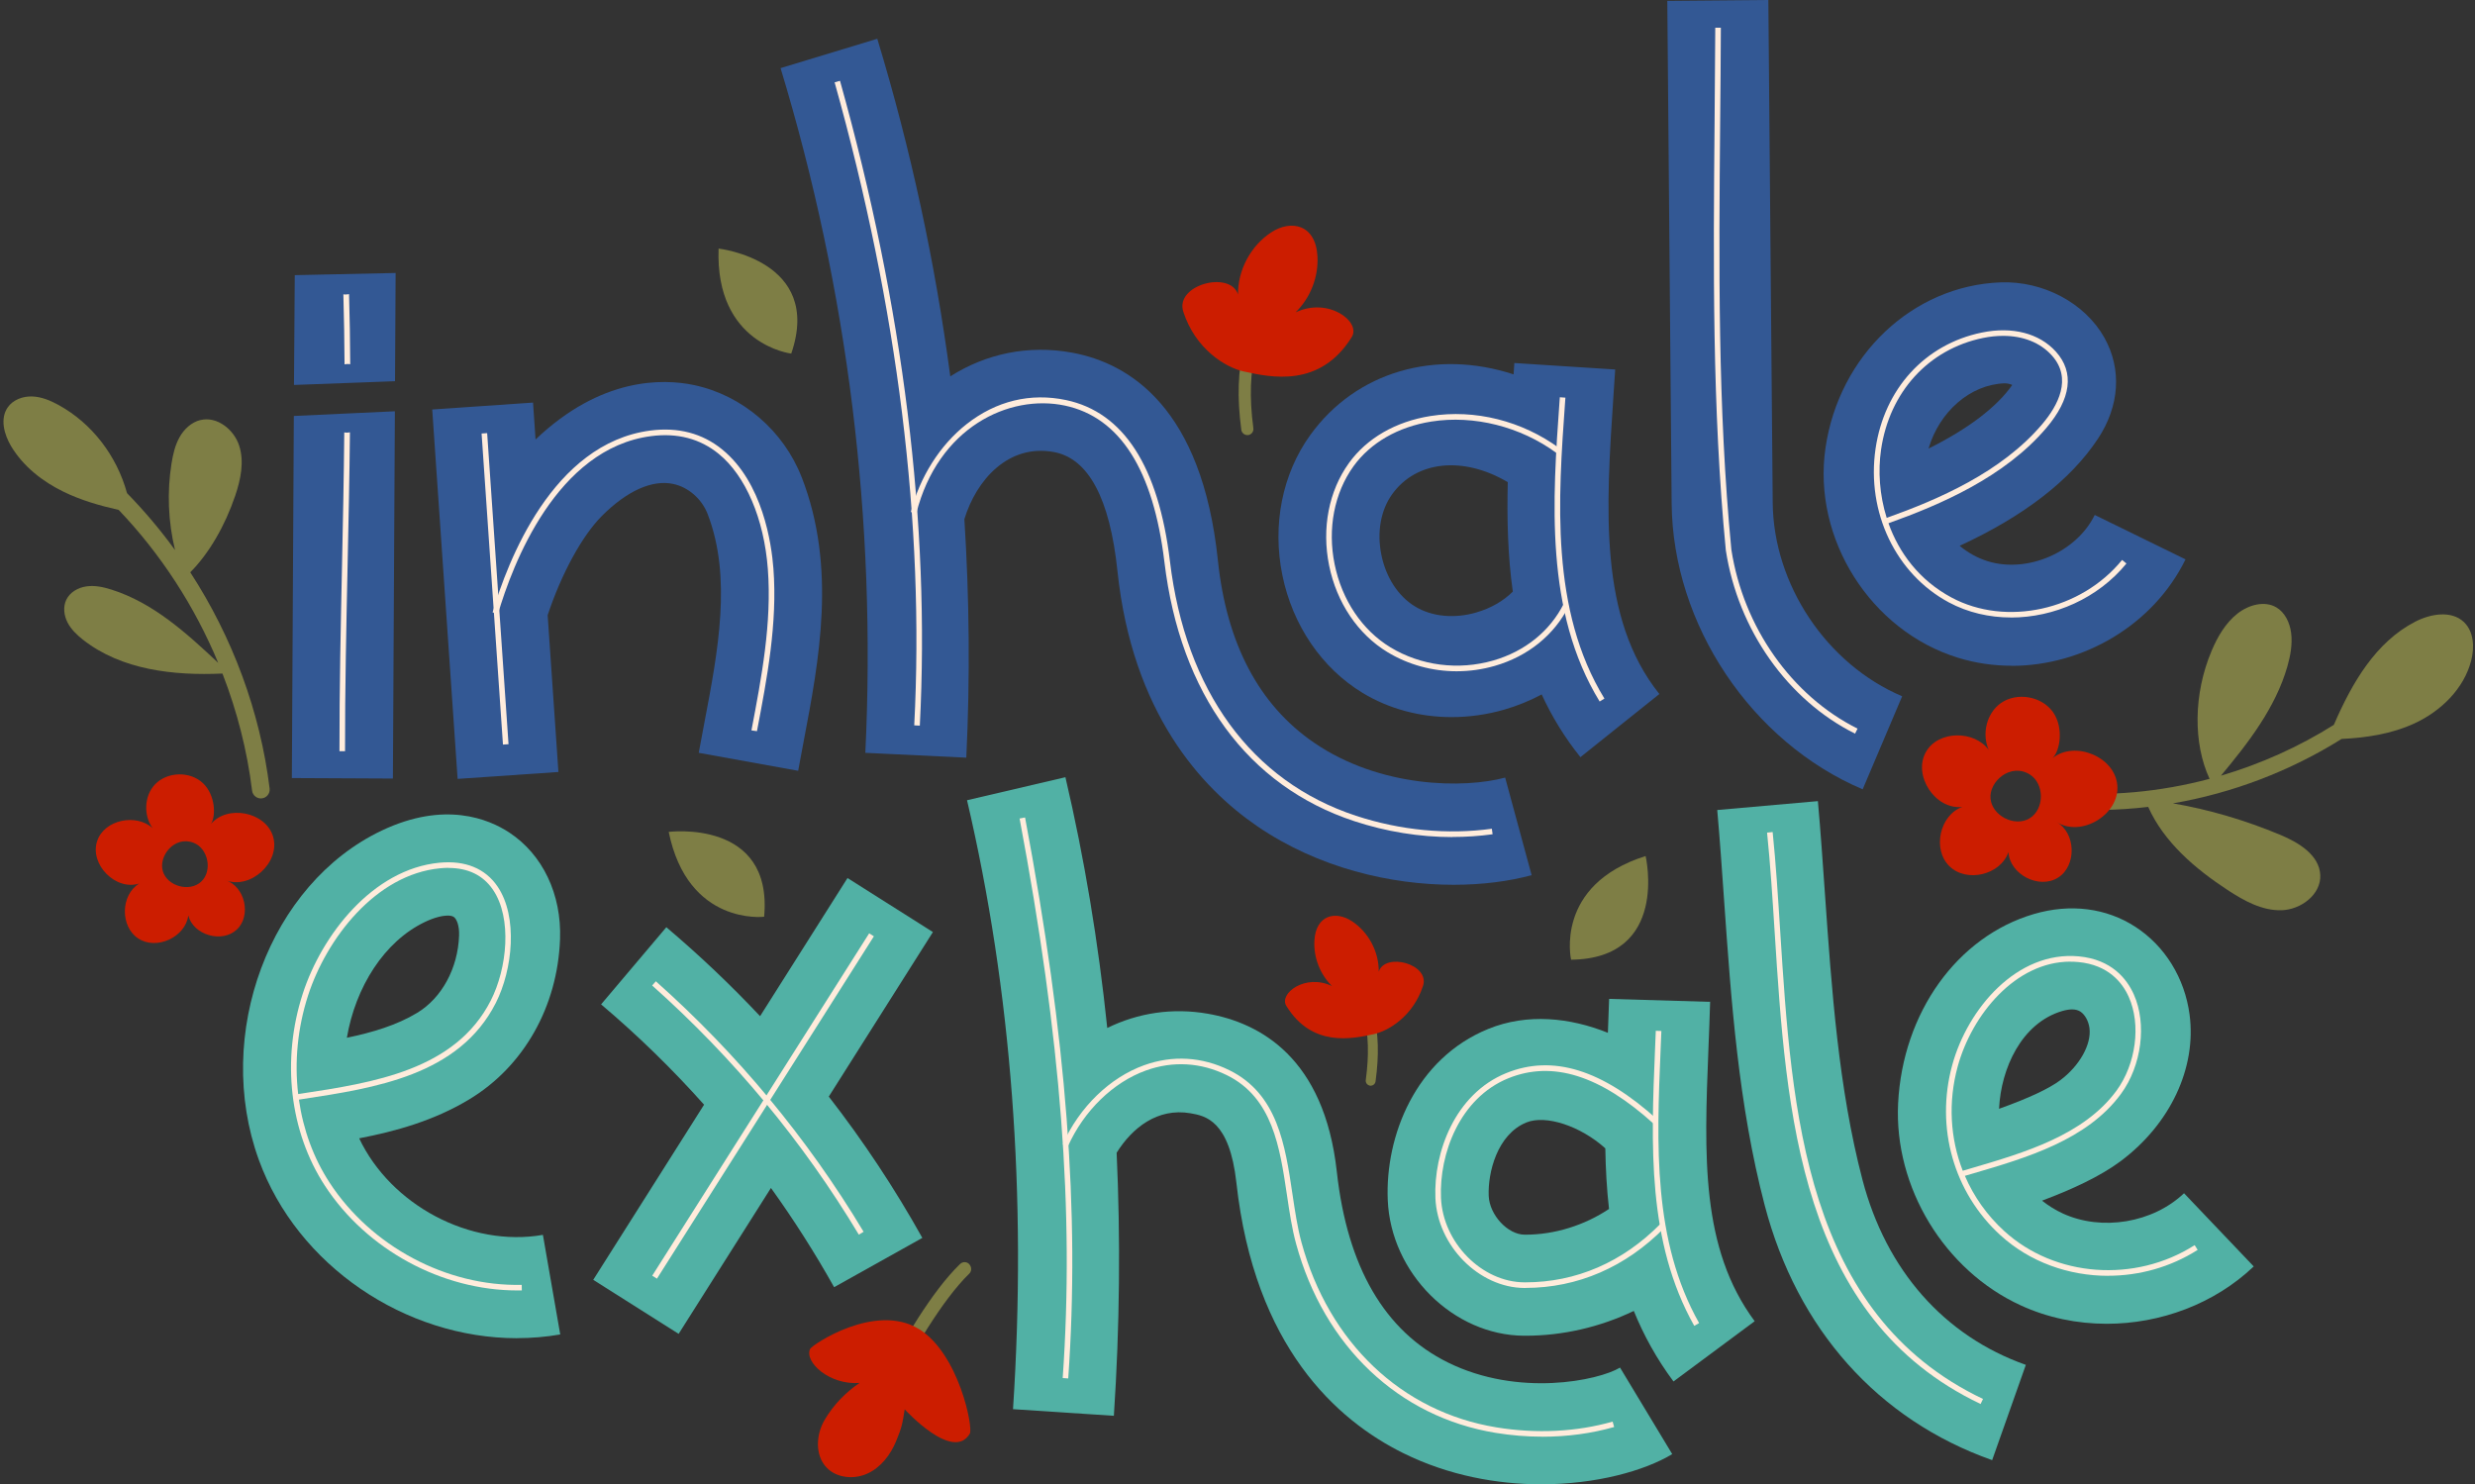 <?xml version="1.0" encoding="UTF-8" standalone="no"?><svg xmlns="http://www.w3.org/2000/svg" xmlns:xlink="http://www.w3.org/1999/xlink" fill="#000000" height="300.5" preserveAspectRatio="xMidYMid meet" version="1" viewBox="-0.7 -0.0 501.1 300.5" width="501.1" zoomAndPan="magnify"><rect x="-0.7" y="-0.0" width="501.1" height="300.5" fill="#333333" stroke="none"/><g><g><g id="change1_2"><path d="m44.96,178.21c5.03,1.98,11.15-3.61,9.64-8.8-1.47-5.06-9.28-6.55-12.61-2.56,1.1-1.66.88-5.9-1.56-8.25-2.61-2.51-7.28-2.4-9.76.23-2.2,2.33-2.33,6.26-.48,8.84-3.25-3-9.74-1.76-11.21,2.58-1.61,4.74,3.76,10.18,8.52,8.63-3.8,2.29-3.91,8.72-.2,11.14,3.71,2.42,9.55-.28,10.12-4.67,1.02,3.99,6.85,5.67,9.84,2.84,2.99-2.83,1.63-8.74-2.3-9.98Zm-4.93.3c-2.34,2.17-6.84.94-7.76-2.12-.92-3.06,2.35-7.24,6.21-5.76,2.99,1.14,3.89,5.71,1.55,7.88Z" fill="#cc1d00"/></g><g><g id="change2_7"><path d="m195.6,256.03c-.46-.61-1.37-.65-1.92-.11-5.84,5.66-11.47,15.62-16.18,23.96-1.72,3.04-3.2,5.67-4.47,7.68-.4.63-.21,1.46.42,1.86.63.4,1.46.21,1.86-.42,1.31-2.06,2.8-4.72,4.54-7.79,4.4-7.79,10.12-17.91,15.69-23.34.5-.49.51-1.26.08-1.81,0,0-.01-.01-.02-.02Z" fill="#7e7e45"/></g><g id="change1_4"><path d="m185.36,269.1c-8.78-5.47-21.68,3.19-22.05,4.02-1.18,2.64,3.89,7.34,10.02,6.88-2.89,1.96-5.25,4.42-7.04,7.42s-2.04,7.23.39,9.74c2.06,2.13,5.56,2.42,8.26,1.18s4.63-3.76,5.77-6.5,1.31-3.57,1.76-6.5c0,0,9.8,10.77,13.19,4.91.7-1.22-2.2-16.13-10.3-21.17Z" fill="#cc1d00"/></g></g><g id="change2_2"><path d="m39.88,85.04c-1.81.44-3.29,1.83-4.21,3.45-.92,1.63-1.34,3.48-1.64,5.33-.93,5.82-.68,11.82.71,17.55-2.96-4.07-6.2-7.92-9.72-11.52-2.09-7.62-7.13-14.15-13.84-17.84-1.66-.91-3.45-1.67-5.34-1.74-1.89-.07-3.89.65-4.97,2.2-1.6,2.28-.75,5.47.68,7.87,2.45,4.09,6.36,7.16,10.65,9.24,3.52,1.71,7.3,2.8,11.13,3.66,8.55,8.96,15.4,19.53,20.15,30.97-6.47-6.09-13.2-12.18-21.6-14.83-1.63-.52-3.36-.9-5.05-.66-1.7.23-3.37,1.17-4.11,2.72-.69,1.44-.47,3.18.26,4.6.73,1.41,1.92,2.54,3.17,3.52,7.79,6.08,18.27,7.26,28.19,6.81,2.96,7.62,5.01,15.6,6,23.71.12.98,1.01,1.68,1.99,1.56.47-.06.88-.29,1.16-.63.3-.37.46-.85.4-1.36-1.91-15.57-7.52-30.63-16.07-43.78,3.82-3.83,7.06-9.47,9.11-15.53,1.1-3.26,1.86-6.85.79-10.12-1.06-3.28-4.5-5.99-7.84-5.17Z" fill="#7e7e45"/></g><g id="change2_3"><path d="m415.96,160.42c10.33.9,20.74-.08,30.7-2.73-3.34-7.19-3.27-17.18.4-25.89,1.2-2.86,2.84-5.66,5.21-7.54s5.57-2.65,7.89-1.3c1.73,1.01,2.75,3.06,3.02,5.24.27,2.18-.13,4.49-.76,6.71-2.39,8.34-7.87,15.44-13.46,22.14,8.04-2.37,15.76-5.83,22.86-10.29,3.7-8.57,8.5-16.77,16.46-20.88,3.13-1.62,7.36-2.35,9.9.09,1.98,1.91,2.14,5.06,1.46,7.73-1.47,5.77-6.18,10.33-11.6,12.81-4.57,2.09-9.61,2.86-14.65,3.1-10.4,6.51-22.06,10.96-34.15,13.04,7.27,1.24,14.64,3.42,21.7,6.36,3.75,1.56,7.94,4.09,8.13,8.15.19,3.94-3.92,7.03-7.86,7.13-3.94.11-7.6-1.93-10.9-4.09-6.58-4.31-12.89-9.7-16.08-16.83-6.14.72-12.35.83-18.54.29-.35-.03-.66-.17-.9-.37-.39-.33-.62-.84-.57-1.38.08-.89.87-1.56,1.76-1.48Z" fill="#7e7e45"/></g><g><g id="change2_1"><path d="m252.13,88.06s-.08.02-.12.02c-.68.09-1.3-.39-1.39-1.06-1.76-13.33.86-20.79,6.84-33.53.29-.62,1.03-.88,1.64-.59.62.29.88,1.03.59,1.64-5.77,12.29-8.31,19.47-6.63,32.16.08.64-.33,1.22-.94,1.37Z" fill="#7e7e45"/></g><g id="change1_1"><path d="m251.18,75.23c-3.76-.82-9.84-4.53-12.3-12.1-1.78-5.47,9.48-8.43,11.07-3.53-.03-4.93,2.56-9.8,6.67-12.52s9.09-1.62,9.42,4.85c.22,4.17-1.44,8.4-4.43,11.31,6.7-3.16,13.28,1.93,11.38,4.99-6.43,10.37-16.39,8.18-21.82,6.99Z" fill="#cc1d00"/></g></g><g><g id="change2_8"><path d="m276.57,219.79s.07.01.1.02c.55.07,1.05-.31,1.13-.86,1.48-10.81-.63-16.86-5.43-27.21-.23-.5-.83-.72-1.33-.49-.5.23-.72.83-.49,1.33,4.64,9.98,6.67,15.81,5.27,26.09-.07.51.26.99.76,1.11Z" fill="#7e7e45"/></g><g id="change1_5"><path d="m277.39,209.39c3.05-.65,8-3.64,10.02-9.77,1.46-4.43-7.66-6.87-8.96-2.9.04-4-2.05-7.95-5.37-10.17s-7.37-1.34-7.66,3.9c-.19,3.38,1.14,6.82,3.56,9.19-5.42-2.58-10.78,1.52-9.25,4.01,5.18,8.43,13.26,6.69,17.67,5.74Z" fill="#cc1d00"/></g></g><g fill="#335894" id="change3_6"><path d="M70.19 83.69L79.25 83.27 78.85 157.63 58.39 157.53 58.79 84.22 69.05 83.74 70.19 83.69z"/><path d="M79.4 55.27L79.28 77.18 70.22 77.52 69.07 77.56 58.82 77.94 58.98 55.71 79.4 55.27z"/></g><g id="change3_1"><path d="m161.62,96.65c-3.67-9.46-12.03-16.62-21.82-18.69-6.34-1.33-18.81-1.61-32.07,11.02l-.51-7.47-20.41,1.4,5.14,74.79,20.41-1.4-2.18-31.75c2.78-8.37,6.97-16.08,11-20.11,5.06-5.06,10.17-7.36,14.41-6.46,3.05.64,5.79,3.02,6.97,6.07,4.96,12.8,2.12,27.76-.64,42.23-.39,2.06-.78,4.11-1.15,6.14l20.13,3.64c.36-1.96.73-3.95,1.11-5.95,3.14-16.49,6.7-35.18-.38-53.45Z" fill="#335894"/></g><g id="change3_2"><path d="m335.26,140.51c-12.31-15.38-10.83-37.41-9.27-60.74.11-1.65.22-3.31.33-4.96l-20.42-1.31c-.05.76-.1,1.53-.15,2.3-15.66-5.13-31.83-.68-41.19,12.31-5.65,7.85-7.7,18.17-5.63,28.33,2.07,10.16,8,18.86,16.27,23.86,5.33,3.23,11.57,4.89,18,4.89,3.54,0,7.14-.5,10.68-1.52,2.66-.77,5.19-1.81,7.56-3.07,2.02,4.4,4.59,8.65,7.84,12.7l15.98-12.78Zm-37.04-16.51c-4.49,1.3-9.02.86-12.42-1.21-3.4-2.06-5.89-5.87-6.82-10.45-.93-4.58-.14-9.06,2.19-12.29,4.9-6.8,14.42-7.74,23.4-2.43-.18,7.49,0,14.92,1.02,22.16-1.91,1.9-4.44,3.37-7.36,4.21Z" fill="#335894"/></g><g id="change4_1"><path d="m402.64,295.63c-23.12-8.18-39.48-26.5-46.05-51.6-5.32-20.32-6.79-41.38-8.22-61.74-.44-6.33-.86-12.31-1.39-18.29l20.38-1.8c.55,6.17.99,12.53,1.42,18.67,1.36,19.43,2.76,39.51,7.6,57.98,4.8,18.33,16.55,31.65,33.08,37.49l-6.82,19.29Z" fill="#51b1a5"/></g><g id="change4_2"><path d="m425.84,268.02c-5.98,0-11.95-1.21-17.42-3.73-15.46-7.09-25.66-23.9-24.82-40.88.92-18.39,11.97-33.8,27.49-38.35,7.35-2.16,14.65-1.24,20.55,2.59,5.99,3.89,9.98,10.37,10.97,17.76,1.44,10.79-3.9,22.16-13.93,29.67-4.15,3.1-9.92,5.76-15.94,8.01,1.3,1.03,2.71,1.91,4.21,2.6,7.91,3.63,18.23,1.9,24.54-4.1l14.11,14.82c-7.95,7.57-18.86,11.61-29.75,11.61Zm-7.03-63.65c-.57,0-1.23.11-1.96.32-8.29,2.43-12.41,11.66-12.81,19.74,0,.02,0,.04,0,.06,5.93-2.12,10.08-4.05,12.39-5.78,3.92-2.93,6.35-7.28,5.91-10.58-.19-1.41-.91-2.71-1.84-3.32-.45-.29-1.01-.44-1.68-.44Z" fill="#51b1a5"/></g><g id="change3_3"><path d="m376.43,159.81c-22.56-9.57-38.47-33.37-38.68-57.88l-.88-101.75,20.46-.18.88,101.75c.14,16.61,10.92,32.74,26.21,39.22l-7.99,18.83Z" fill="#335894"/></g><g id="change3_4"><path d="m406.58,134.79c-3.64,0-7.3-.52-10.86-1.62-17.7-5.46-29.48-24.1-26.83-42.43,2.72-18.78,17.63-32.9,35.46-33.57,8.6-.32,17.06,4.16,21,11.18,3.58,6.37,3.1,13.84-1.3,20.49-5.55,8.38-14.94,15.64-27.99,21.67,1.69,1.4,3.62,2.48,5.69,3.12,8.04,2.48,17.96-1.81,21.66-9.37l18.38,8.99c-6.5,13.29-20.72,21.56-35.21,21.56Zm-1.35-57.18s-.07,0-.1,0c-6.97.26-13.18,5.76-15.37,13.21,7.95-3.95,13.8-8.37,16.95-12.88-.44-.19-.97-.33-1.49-.33Z" fill="#335894"/></g><g id="change4_3"><path d="m103.97,270.94c-22.57,0-44.47-14.64-52.27-36.12-9.2-25.36,2.2-55.89,24.89-66.66,12.74-6.05,21.64-2.35,25.81.39,6.77,4.45,10.62,12.52,10.29,21.58-.49,13.69-7.37,25.83-18.41,32.47-7.13,4.3-14.84,6.44-22.26,7.87,6.38,13.48,22.44,22.12,37.2,19.55l3.51,20.16c-2.92.51-5.85.75-8.77.75Zm-14.04-85.56c-1.07,0-2.65.36-4.56,1.27-8.31,3.94-14.11,13.26-15.84,23.46,5.16-1.07,10.09-2.54,14.21-5.03,5.01-3.02,8.28-9.03,8.51-15.68.07-2.04-.51-3.38-1.09-3.76-.26-.17-.68-.27-1.24-.27Z" fill="#51b1a5"/></g><g id="change4_4"><path d="m188.18,188.71l-17.29-10.94-17.7,27.97c-5.96-6.34-12.29-12.35-18.98-18.01l-13.21,15.62c7.45,6.3,14.41,13.09,20.85,20.31l-22.44,35.46,17.29,10.94,18.69-29.54c4.62,6.43,8.89,13.13,12.79,20.09l17.86-9.98c-5.61-10.05-11.95-19.6-18.94-28.61l21.08-33.31Z" fill="#51b1a5"/></g><g id="change4_5"><path d="m327.3,276.89c-4.34,2.62-20.54,6.04-34.86-1.04-12.79-6.32-20.35-19.31-22.48-38.6-2.54-23.12-15.6-30.16-26.1-32-7.17-1.26-14.17-.17-20.38,2.88-1.8-17.36-4.62-34.31-8.47-50.77l-19.92,4.66c9.02,38.54,12.15,80.02,9.31,123.29l20.42,1.34c1.19-18.06,1.36-35.83.56-53.25,3.12-5.02,8.27-9.16,14.96-8,2.95.52,7.89,1.38,9.29,14.08,3.66,33.23,20.37,48.09,33.74,54.71,9.25,4.58,19.06,6.33,27.99,6.33,11.13,0,20.9-2.73,26.51-6.11l-10.57-17.52Z" fill="#51b1a5"/></g><g id="change3_5"><path d="m304.02,157.44c-8.16,2.21-25.2,2.16-38.67-7.07-11.16-7.64-17.71-20.07-19.47-36.92-3.23-30.86-17.85-39.9-29.53-42.05-8.9-1.63-17.48.24-24.65,4.8-3.06-23.07-7.97-45.9-14.78-68.35l-19.58,5.94c13.64,45.01,19.42,91.65,17.16,138.63l20.44.98c.78-16.15.63-32.26-.39-48.29,2.42-7.93,8.9-15.28,18.11-13.59,7.01,1.29,11.34,9.38,12.88,24.06,3.01,28.76,17.03,43.97,28.26,51.67,12.41,8.5,27.08,11.89,39.81,11.89,5.8,0,11.2-.7,15.79-1.95l-5.36-19.75Z" fill="#335894"/></g><g id="change4_6"><path d="m354.56,267.5c-10.96-14.77-10.22-33.52-9.36-55.23.12-3.11.25-6.25.34-9.43l-20.45-.6c-.07,2.31-.16,4.59-.25,6.87-7.65-3.08-16.31-4.01-24.21-.79-14.8,6.03-20.89,21.74-20.36,34.63.61,14.83,13.25,27.42,27.61,27.49.09,0,.17,0,.25,0,7.63,0,15.15-1.76,21.96-5.02,1.98,4.88,4.59,9.65,8.03,14.28l16.43-12.19Zm-46.43-17.52h-.14c-3.45-.02-7.12-3.99-7.28-7.87-.19-4.64,1.69-12.43,7.63-14.85,3.93-1.6,10.94.7,15.98,5.24.07,4.14.29,8.23.75,12.27-4.98,3.32-10.99,5.21-16.94,5.21Z" fill="#51b1a5"/></g><g fill="#ffecdc" id="change5_1"><path d="m69.47,87.6c-.17,0-.31-.03-.47-.05-.08,8.98-.26,17.92-.45,26.72-.26,12.41-.54,25.22-.52,37.83h1.13c-.02-12.6.26-25.41.52-37.81.19-8.81.38-17.77.47-26.76-.22.03-.44.07-.68.07Z"/><path d="m69.22,59.63c-.14,0-.27-.03-.4-.04.13,4.72.21,9.45.24,14.18.22-.04.45-.07.7-.07.16,0,.3.03.45.04-.02-4.74-.11-9.47-.24-14.19-.24.04-.48.07-.74.07Z"/></g><g id="change5_3"><path d="M98.97 87.65H100.1V150.78H98.97z" fill="#ffecdc" transform="rotate(-3.93 99.647 119.267)"/></g><g id="change5_4"><path d="m152.56,148.04l-1.12-.16c2.04-10.71,4.15-21.74,3.32-32.69-.77-10.15-4.49-18.86-9.96-23.31-3.77-3.07-8.37-4.27-13.68-3.58-19.15,2.5-28.06,26.01-31,36l-1.09-.32c3-10.2,12.13-34.22,31.94-36.81,5.63-.73,10.52.55,14.54,3.82,8.23,6.69,10,19.09,10.38,24.11.84,11.1-1.28,22.2-3.33,32.93Z" fill="#ffecdc"/></g><g fill="#ffecdc" id="change5_2"><path d="m294.23,135.91c-4.93,0-9.8-1.32-14.02-3.88-5.97-3.62-10.28-10-11.81-17.53s-.07-15.09,4.01-20.75c3.62-5.03,9.48-8.41,16.51-9.52,9-1.42,18.55.97,26.16,6.56l-.67.91c-7.26-5.33-16.72-7.71-25.31-6.35-6.72,1.06-12.32,4.28-15.77,9.06-3.89,5.41-5.29,12.65-3.81,19.86,1.47,7.21,5.58,13.33,11.29,16.79,6.16,3.73,13.75,4.7,20.82,2.67,6.42-1.85,11.5-5.95,14.3-11.55l1.01.51c-2.95,5.88-8.28,10.19-15,12.13-2.53.73-5.12,1.09-7.7,1.09Z"/><path d="m323.17,142.03c-11.16-18.23-9.54-40.92-8.11-60.93l.05-.67,1.13.08-.05.67c-1.42,19.84-3.03,42.33,7.95,60.26l-.97.59Z"/></g><g id="change5_5"><path d="m400.3,284.26c-36.69-17.45-39.35-58.9-41.69-95.47-.45-7.09-.88-13.78-1.54-20.21l1.13-.12c.66,6.46,1.09,13.16,1.54,20.26,2.32,36.26,4.96,77.36,41.05,94.52l-.49,1.02Z" fill="#ffecdc"/></g><g id="change5_6"><path d="m426.12,258.31c-7.97,0-15.85-2.78-21.8-8.21-9.46-8.63-13.21-21.82-9.77-34.43,3.15-11.54,13.19-23.19,25.62-22.04,6.63.62,9.73,4.53,11.15,7.7,2.68,5.97,1.59,14.44-2.6,20.15-6.86,9.34-19.11,12.93-29.92,16.1l-1.68.49c1.8,4.18,4.48,8,7.97,11.18,10.26,9.36,26.47,10.56,38.55,2.85l.61.96c-5.51,3.51-11.85,5.24-18.13,5.24Zm-7.65-63.61c-11.06,0-19.93,10.69-22.82,21.28-1.95,7.16-1.51,14.51,1.04,21.06l1.79-.53c10.64-3.12,22.7-6.66,29.33-15.68,3.96-5.4,5.01-13.39,2.48-19.01-1.3-2.9-4.13-6.47-10.22-7.04-.54-.05-1.07-.07-1.6-.07Z" fill="#ffecdc"/></g><g id="change5_7"><path d="m374.89,148.54c-13.67-6.81-23.7-21.04-26.17-37.12-2.79-28.8-2.53-58.14-2.28-86.52.06-6.42.11-12.85.14-19.29h1.13c-.02,6.45-.08,12.88-.14,19.3-.25,28.34-.51,57.65,2.27,86.36,2.42,15.69,12.21,29.6,25.55,36.25l-.5,1.01Z" fill="#ffecdc"/></g><g id="change5_8"><path d="m406.47,125.02c-4.39,0-8.74-.99-12.6-3.06-10.75-5.77-16.71-18.26-14.84-31.09,1.77-12.15,10.02-21.18,21.52-23.54,6.16-1.27,11.64.14,15,3.87,3.77,4.18,3.1,9.52-1.95,15.46-8.46,9.95-21.44,15.53-31.95,19.28,2.13,5.99,6.23,11.53,12.75,15.03,11.06,5.94,26.24,2.6,34.55-7.6l.88.72c-5.75,7.05-14.66,10.94-23.37,10.94Zm-1.61-57.02c-1.31,0-2.68.14-4.08.43-11.02,2.27-18.93,10.93-20.63,22.6-.63,4.33-.32,9.18,1.14,13.82,10.38-3.7,23.17-9.19,31.45-18.93,3.23-3.8,6.19-9.3,1.97-13.97-2.34-2.59-5.81-3.95-9.85-3.95Z" fill="#ffecdc"/></g><g id="change5_9"><path d="m104.05,261.27c-15.31,0-30.54-8.26-38.99-21.23-7.13-10.94-8.8-25.45-4.47-38.83,3.84-11.87,14.15-25.24,27.69-26.54,5.21-.5,9.27,1.16,11.75,4.81,4.17,6.12,3.09,16.8-.35,23.59-7.44,14.64-24.37,17.21-39.3,19.48l-.56.09c.86,6.05,2.95,11.81,6.2,16.79,8.41,12.9,23.67,21.06,38.91,20.71l.02,1.13c-.3,0-.6,0-.89,0Zm-13.96-85.56c-.55,0-1.12.03-1.7.09-13.03,1.25-22.98,14.23-26.72,25.76-2.12,6.57-2.77,13.41-2,19.95l.54-.08c14.66-2.23,31.28-4.75,38.46-18.87,3.3-6.49,4.36-16.66.43-22.43-1.99-2.92-5.02-4.4-9-4.4Z" fill="#ffecdc"/></g><g id="change5_10"><path d="m173.18,249.97c-11.32-18.84-25.4-35.81-41.84-50.44l.75-.85c16.53,14.71,30.68,31.77,42.06,50.71l-.97.58Z" fill="#ffecdc"/></g><g id="change5_11"><path d="M112.77 223.34H194.83V224.47H112.77z" fill="#ffecdc" transform="rotate(-57.64 153.816 223.923)"/></g><g id="change5_12"><path d="m215.59,279.09l-1.13-.08c2.36-33.66-.33-68.6-8.73-113.29l1.11-.21c8.41,44.78,11.11,79.81,8.74,113.58Z" fill="#ffecdc"/></g><g id="change5_13"><path d="m308.14,260.77h-.21c-9.2-.05-17.61-8.56-18.01-18.22-.38-9.22,3.95-21.07,14.35-25.29,9.38-3.81,19.4-.72,30.63,9.45l-.76.84c-10.88-9.84-20.52-12.86-29.45-9.24-9.89,4.02-14.01,15.36-13.64,24.19.37,9.08,8.26,17.09,16.88,17.13h.2c10.28,0,19.74-4.1,27.37-11.86l.81.79c-7.85,7.98-17.59,12.2-28.18,12.2Z" fill="#ffecdc"/></g><g id="change5_14"><path d="m311.6,290.88c-3.15,0-6.34-.26-9.52-.78-19.62-3.22-34.71-17.54-40.37-38.29-.84-3.07-1.33-6.37-1.85-9.87-1.44-9.69-2.93-19.71-12.16-24.25-5.26-2.59-10.92-2.92-16.37-.96-6.66,2.4-12.58,8.15-15.82,15.38l-1.03-.46c3.36-7.5,9.52-13.48,16.47-15.98,5.74-2.07,11.71-1.72,17.25,1.01,9.76,4.8,11.3,15.12,12.78,25.1.52,3.46,1,6.73,1.82,9.74,5.54,20.32,20.29,34.33,39.46,37.47,8.09,1.33,16.23.92,23.54-1.16l.31,1.09c-4.59,1.31-9.5,1.97-14.52,1.97Z" fill="#ffecdc"/></g><g id="change5_15"><path d="m185.53,146.92l-1.13-.06c2.11-40.72-3.32-84.52-16.12-130.19l1.09-.31c12.83,45.79,18.27,89.71,16.16,130.55Z" fill="#ffecdc"/></g><g id="change5_16"><path d="m293.39,169.48c-6.66,0-13.43-1.09-19.92-3.23-21.56-7.11-35.21-25.75-38.42-52.49-2.24-18.63-9.01-29.27-20.14-31.64-11.31-2.4-25.7,4.43-30.09,21.83l-1.1-.28c1.79-7.07,5.89-13.56,11.27-17.79,6-4.72,12.96-6.4,20.15-4.88,11.65,2.47,18.72,13.45,21.03,32.61,3.16,26.28,16.53,44.59,37.65,51.55,8.99,2.96,18.51,3.87,27.53,2.63l.15,1.12c-2.67.37-5.39.55-8.12.55Z" fill="#ffecdc"/></g><g id="change5_17"><path d="m342.32,268.43c-9.55-16.97-8.73-36.74-7.94-55.85l.16-3.88,1.13.04-.16,3.89c-.79,18.96-1.6,38.56,7.8,55.25l-.99.56Z" fill="#ffecdc"/></g><g id="change1_3"><path d="m415.65,166.41c5.01,3.22,12.84-1.5,12.33-7.43-.5-5.79-8.62-9.08-13.09-5.5,1.55-1.56,2.23-6.19.1-9.26-2.28-3.28-7.35-4.16-10.61-1.85-2.89,2.05-3.87,6.27-2.43,9.46-2.87-3.95-10.15-4.01-12.69.37-2.76,4.78,1.87,11.82,7.35,11.17-4.6,1.65-6.12,8.59-2.62,12.01,3.49,3.42,10.39,1.76,11.95-2.87.25,4.53,6.19,7.61,10.03,5.19,3.84-2.41,3.65-9.1-.33-11.29Zm-5.4-.74c-3,1.84-7.6-.46-7.94-3.97-.34-3.51,4.11-7.32,7.96-4.89,2.99,1.88,2.98,7.02-.03,8.86Z" fill="#cc1d00"/></g><g id="change2_4"><path d="m332.48,173.32s4.86,20.76-15.09,20.99c0,0-3.46-15.15,15.09-20.99Z" fill="#7e7e45"/></g><g id="change2_5"><path d="m134.69,168.43s21.15-2.69,19.32,17.18c0,0-15.42,1.88-19.32-17.18Z" fill="#7e7e45"/></g><g id="change2_6"><path d="m144.79,50.33s21.19,2.38,14.71,21.26c0,0-15.43-1.82-14.71-21.26Z" fill="#7e7e45"/></g></g></g></svg>